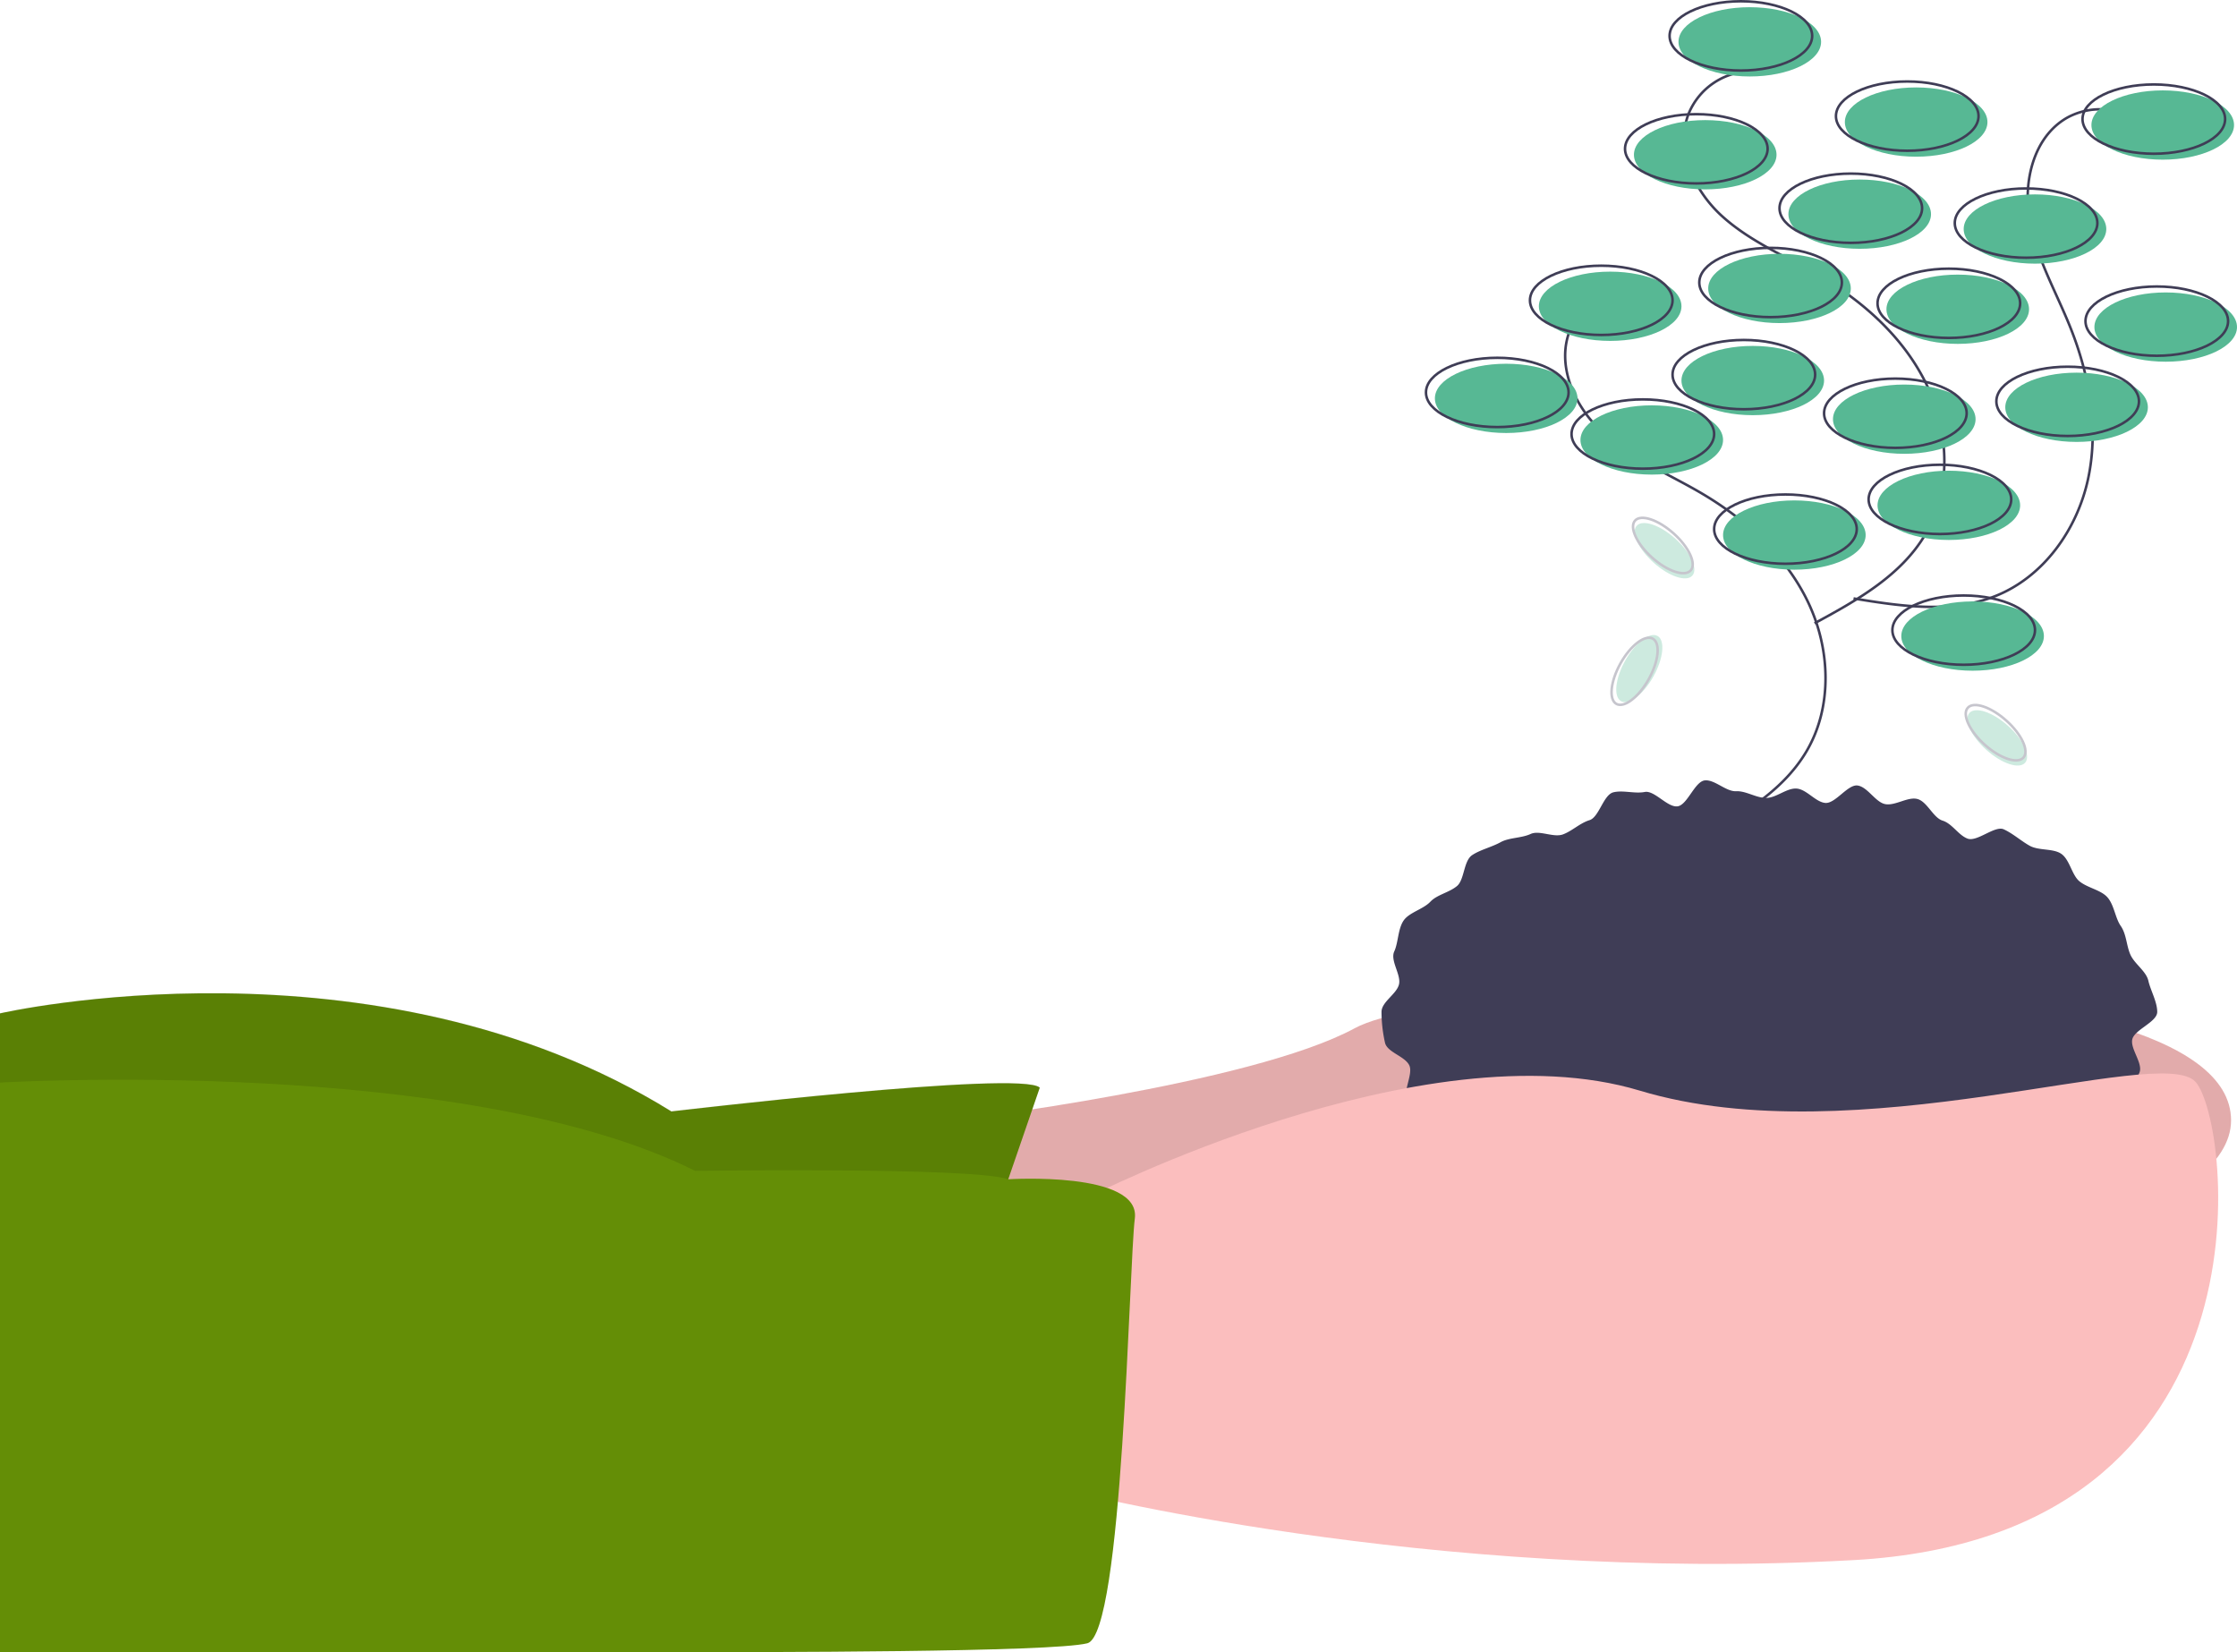 <svg data-name="Layer 1" xmlns="http://www.w3.org/2000/svg" width="886" height="654.301"><path d="M377.697 443.685s117.663-14.12 158.845-36.476 347.105-32.945 347.105 36.476-351.812 100.013-351.812 100.013l-184.73-10.59z" fill="#fbbebe"/><path d="M377.697 443.685s117.663-14.12 158.845-36.476 347.105-32.945 347.105 36.476-351.812 100.013-351.812 100.013l-184.73-10.59z" opacity=".1"/><path d="M411.82 430.742l-24.71 71.774L0 507.223V401.326s148.255-34.122 265.918 38.829c0 0 138.842-16.473 145.901-9.413z" fill="#648e06"/><path d="M411.82 430.626l-24.71 71.775L0 507.107V401.211s148.255-34.123 265.918 38.828c0 0 138.842-16.472 145.901-9.413z" opacity=".1"/><path d="M854.404 400.738c0 4.01-8.993 6.987-9.877 10.856-.877 3.837 4.466 9.671 2.775 13.336a72.563 72.563 0 01-6.171 10.732c-2.215 3.172-9.057 2.709-11.862 5.683a94.319 94.319 0 01-8.713 7.576c-2.977 2.476-7.01 2.995-10.395 5.274-3.218 2.167-2.829 10.116-6.39 12.09-3.401 1.885-8.609.368-12.3 2.063-3.542 1.627-5.41 7.51-9.197 8.95-3.652 1.387-8.172.79-12.034 1.992-3.737 1.163-7.918.974-11.834 1.954-3.802.95-6.706 6.65-10.662 7.42-3.854.748-8.37-1.25-12.356-.682-3.891.554-8.417-4.372-12.42-3.999-3.919.365-7.611 2.645-11.624 2.83-3.935.18-7.825 1.913-11.84 1.913-4.013 0-8.154 3.765-12.088 3.585-4.013-.185-7.646-5.892-11.565-6.256-4.003-.373-8.779 5.588-12.67 5.034-3.986-.567-7.142-6.402-10.996-7.15-3.957-.77-9.067 3.401-12.87 2.45-3.917-.98-6.241-7.768-9.979-8.932-3.86-1.201-8.647.427-12.299-.961-3.787-1.44-8.401-1.208-11.944-2.835-3.69-1.695-6.34-5.706-9.742-7.592-3.56-1.973-5.202-6.867-8.42-9.034-3.386-2.28-8.543-1.989-11.52-4.465-3.143-2.614-9.032-2.75-11.684-5.562-2.806-2.975-3.94-7.969-6.155-11.14-2.333-3.341 2.245-10.403.616-13.934-1.69-3.664-8.755-5.152-9.632-8.989a56.435 56.435 0 01-1.384-12.207c0-4.01 6.043-7.075 6.927-10.943.877-3.837-3.57-9.348-1.88-13.012 1.63-3.531 1.42-8.96 3.754-12.3 2.215-3.171 7.743-4.415 10.548-7.389 2.652-2.812 7.4-3.596 10.543-6.21 2.976-2.475 2.597-9.941 5.982-12.22 3.219-2.167 7.713-3.156 11.273-5.13 3.402-1.885 8.217-1.567 11.907-3.262 3.542-1.627 9.09 1.579 12.878.14 3.652-1.388 6.614-4.42 10.475-5.623 3.737-1.163 5.493-10.035 9.409-11.014 3.802-.95 8.481.628 12.437-.14 3.854-.75 9.04 6.25 13.025 5.683 3.891-.554 6.802-9.898 10.805-10.27 3.919-.366 8.337 4.474 12.35 4.29 3.935-.181 7.886 2.655 11.9 2.655 4.013 0 8.012-3.892 11.946-3.711 4.013.184 7.55 5.327 11.47 5.692 4.003.372 8.918-7.45 12.81-6.896 3.985.567 7.064 6.614 10.918 7.362 3.957.769 8.912-2.985 12.716-2.034 3.916.98 6.272 7.407 10.01 8.57 3.86 1.202 6.24 5.736 9.892 7.124 3.787 1.44 10.823-5.294 14.366-3.667 3.69 1.695 6.878 4.628 10.28 6.514 3.56 1.973 9.22.98 12.439 3.148 3.385 2.28 4.217 8.398 7.194 10.874 3.143 2.614 8.328 3.4 10.98 6.213 2.805 2.974 3.195 8.304 5.41 11.476 2.332 3.34 2.26 7.968 3.888 11.5 1.69 3.663 6.202 6.434 7.078 10.27.884 3.868 3.502 8.3 3.502 12.31z" fill="#3f3d56"/><path d="M430.645 474.277s132.96-68.244 218.853-42.358 205.91-18.826 220.03-3.53 34.121 180.024-135.313 189.437-314.16-28.24-314.16-28.24z" fill="#fbbebe"/><path d="M399.334 467.01s52.49-3.322 50.137 15.504-4.706 164.727-18.826 168.257-125.899 3.53-171.787 3.53H0V428.727s183.554-10.928 275.33 34.96c0 0 110.342-1.592 124.004 3.322z" fill="#648e06"/><path d="M645.24 114.18a27.041 27.041 0 00-23.31 16.297c-5.828 14.088 1.677 30.638 12.942 40.911s25.737 16.146 38.886 23.865c17.66 10.368 33.53 24.76 42.366 43.234s9.777 41.358-.61 59.008c-9.641 16.381-27.171 26.185-43.89 35.227" fill="none" stroke="#3f3d56" stroke-miterlimit="10"/><path d="M692.304 28.285a27.041 27.041 0 00-23.308 16.298c-5.829 14.089 1.676 30.638 12.941 40.912s25.737 16.146 38.886 23.864c17.66 10.368 33.53 24.76 42.367 43.234s9.776 41.359-.611 59.008c-9.641 16.381-27.171 26.186-43.89 35.228" fill="none" stroke="#3f3d56" stroke-miterlimit="10"/><path d="M847.05 48.04a27.041 27.041 0 00-28.407-1.382c-13.234 7.572-17.43 25.252-14.812 40.272s10.467 28.523 16.138 42.676c7.618 19.009 11.356 40.104 7.034 60.121s-17.588 38.688-36.606 46.285c-17.652 7.052-37.515 4.072-56.271.987" fill="none" stroke="#3f3d56" stroke-miterlimit="10"/><ellipse cx="710.683" cy="211.889" rx="28.239" ry="13.716" fill="#57b894"/><ellipse cx="707.153" cy="209.536" rx="28.239" ry="13.716" fill="none" stroke="#3f3d56" stroke-miterlimit="10"/><ellipse cx="771.867" cy="200.123" rx="28.239" ry="13.716" fill="#57b894"/><ellipse cx="768.337" cy="197.77" rx="28.239" ry="13.716" fill="none" stroke="#3f3d56" stroke-miterlimit="10"/><ellipse cx="781.28" cy="251.895" rx="28.239" ry="13.716" fill="#57b894"/><ellipse cx="777.75" cy="249.541" rx="28.239" ry="13.716" fill="none" stroke="#3f3d56" stroke-miterlimit="10"/><ellipse cx="775.397" cy="122.466" rx="28.239" ry="13.716" fill="#57b894"/><ellipse cx="771.867" cy="120.113" rx="28.239" ry="13.716" fill="none" stroke="#3f3d56" stroke-miterlimit="10"/><ellipse cx="704.799" cy="114.229" rx="28.239" ry="13.716" fill="#57b894"/><ellipse cx="701.27" cy="111.876" rx="28.239" ry="13.716" fill="none" stroke="#3f3d56" stroke-miterlimit="10"/><ellipse cx="736.568" cy="84.814" rx="28.239" ry="13.716" fill="#57b894"/><ellipse cx="733.039" cy="82.46" rx="28.239" ry="13.716" fill="none" stroke="#3f3d56" stroke-miterlimit="10"/><ellipse cx="805.989" cy="90.697" rx="28.239" ry="13.716" fill="#57b894"/><ellipse cx="802.46" cy="88.344" rx="28.239" ry="13.716" fill="none" stroke="#3f3d56" stroke-miterlimit="10"/><ellipse cx="857.761" cy="129.526" rx="28.239" ry="13.716" fill="#57b894"/><ellipse cx="854.231" cy="127.172" rx="28.239" ry="13.716" fill="none" stroke="#3f3d56" stroke-miterlimit="10"/><ellipse cx="675.384" cy="61.281" rx="28.239" ry="13.716" fill="#57b894"/><ellipse cx="671.854" cy="58.928" rx="28.239" ry="13.716" fill="none" stroke="#3f3d56" stroke-miterlimit="10"/><ellipse cx="693.033" cy="16.569" rx="28.239" ry="13.716" fill="#57b894"/><ellipse cx="689.503" cy="14.216" rx="28.239" ry="13.716" fill="none" stroke="#3f3d56" stroke-miterlimit="10"/><ellipse cx="856.584" cy="49.515" rx="28.239" ry="13.716" fill="#57b894"/><ellipse cx="853.054" cy="47.162" rx="28.239" ry="13.716" fill="none" stroke="#3f3d56" stroke-miterlimit="10"/><ellipse cx="596.55" cy="157.765" rx="28.239" ry="13.716" fill="#57b894"/><ellipse cx="593.02" cy="155.411" rx="28.239" ry="13.716" fill="none" stroke="#3f3d56" stroke-miterlimit="10"/><ellipse cx="694.21" cy="150.705" rx="28.239" ry="13.716" fill="#57b894"/><ellipse cx="690.68" cy="148.352" rx="28.239" ry="13.716" fill="none" stroke="#3f3d56" stroke-miterlimit="10"/><ellipse cx="822.462" cy="161.294" rx="28.239" ry="13.716" fill="#57b894"/><ellipse cx="818.932" cy="158.941" rx="28.239" ry="13.716" fill="none" stroke="#3f3d56" stroke-miterlimit="10"/><ellipse cx="754.218" cy="166.001" rx="28.239" ry="13.716" fill="#57b894"/><ellipse cx="750.688" cy="163.648" rx="28.239" ry="13.716" fill="none" stroke="#3f3d56" stroke-miterlimit="10"/><ellipse cx="758.924" cy="48.338" rx="28.239" ry="13.716" fill="#57b894"/><ellipse cx="755.394" cy="45.985" rx="28.239" ry="13.716" fill="none" stroke="#3f3d56" stroke-miterlimit="10"/><ellipse cx="637.732" cy="121.289" rx="28.239" ry="13.716" fill="#57b894"/><ellipse cx="634.202" cy="118.936" rx="28.239" ry="13.716" fill="none" stroke="#3f3d56" stroke-miterlimit="10"/><ellipse cx="654.205" cy="174.237" rx="28.239" ry="13.716" fill="#57b894"/><ellipse cx="650.675" cy="171.884" rx="28.239" ry="13.716" fill="none" stroke="#3f3d56" stroke-miterlimit="10"/><g opacity=".3"><ellipse cx="806.269" cy="387.365" rx="14.794" ry="6.407" transform="rotate(-60.799 623.285 459.867)" fill="#57b894"/><ellipse cx="804.407" cy="388.443" rx="14.794" ry="6.407" transform="rotate(-60.799 621.423 460.945)" fill="none" stroke="#3f3d56" stroke-miterlimit="10"/></g><g opacity=".3"><ellipse cx="948.032" cy="414.816" rx="6.407" ry="14.794" transform="rotate(-48.172 732.406 529.12)" fill="#57b894"/><ellipse cx="947.387" cy="412.764" rx="6.407" ry="14.794" transform="rotate(-48.172 731.76 527.067)" fill="none" stroke="#3f3d56" stroke-miterlimit="10"/></g><g opacity=".3"><ellipse cx="816.25" cy="340.689" rx="6.407" ry="14.794" transform="rotate(-48.172 600.623 454.992)" fill="#57b894"/><ellipse cx="815.605" cy="338.636" rx="6.407" ry="14.794" transform="rotate(-48.172 599.978 452.94)" fill="none" stroke="#3f3d56" stroke-miterlimit="10"/></g></svg>